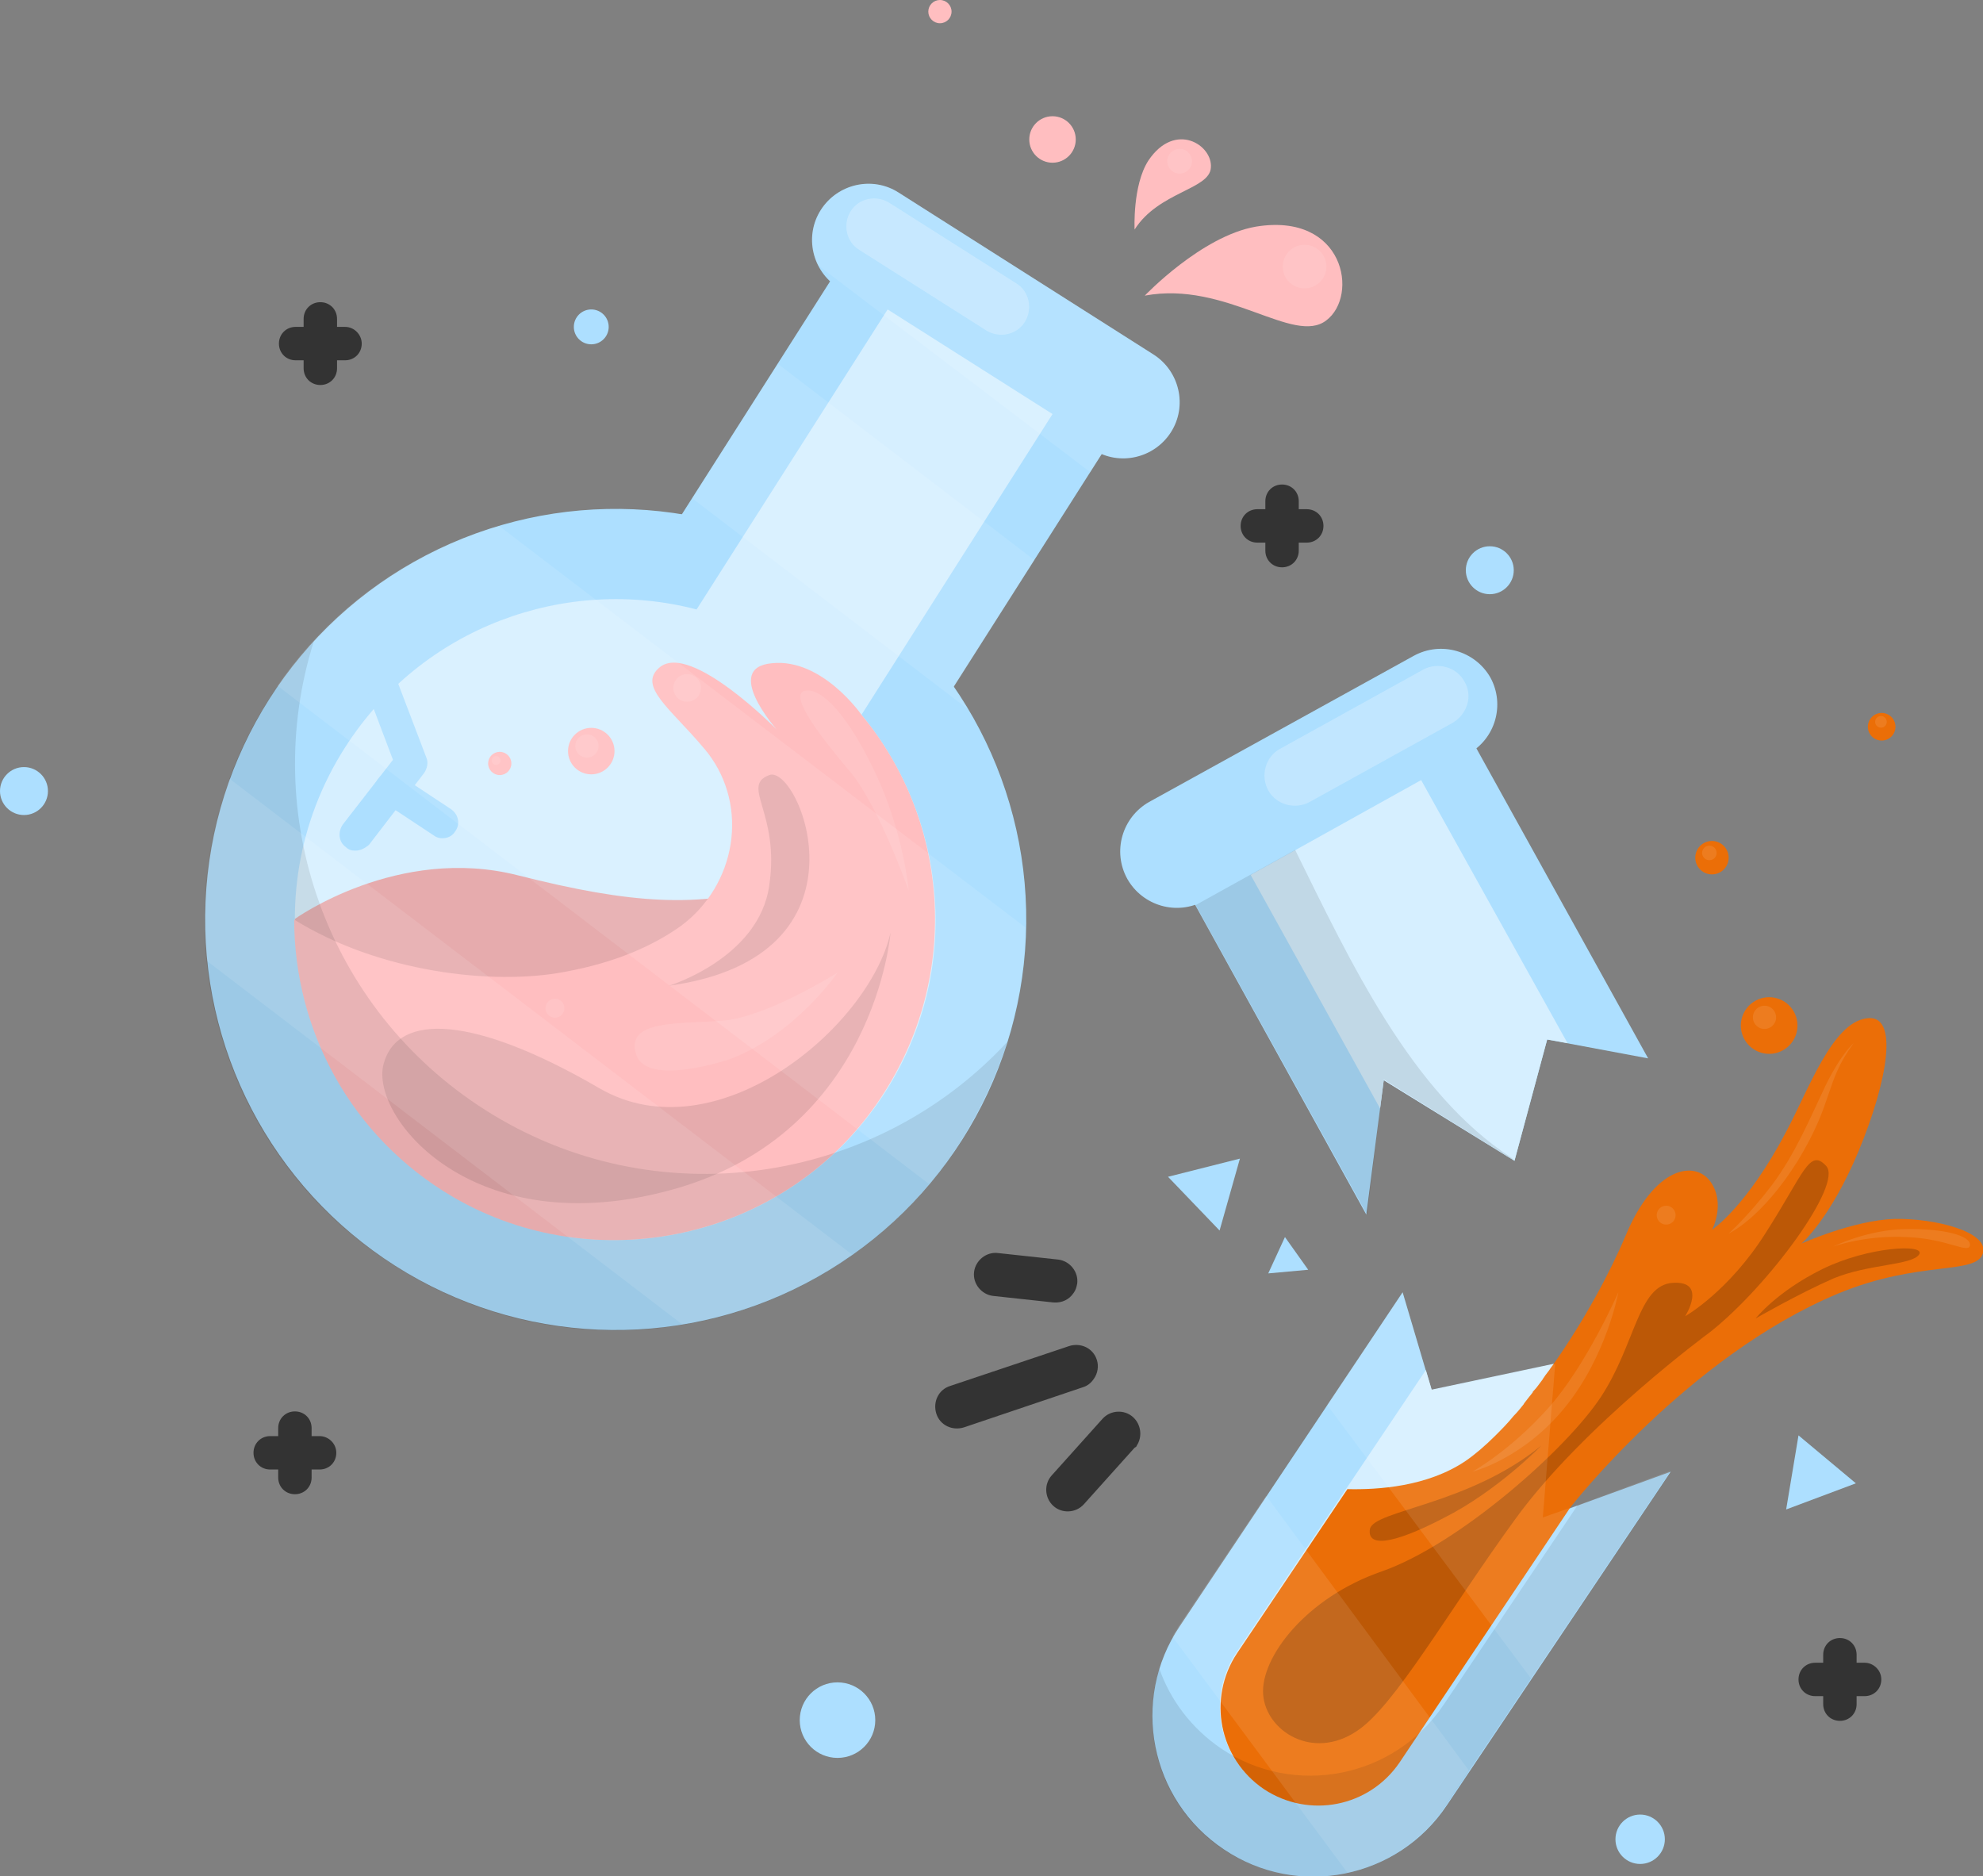 <?xml version="1.0" encoding="utf-8"?>
<!-- Generator: Adobe Illustrator 21.0.0, SVG Export Plug-In . SVG Version: 6.00 Build 0)  -->
<svg version="1.1" xmlns="http://www.w3.org/2000/svg" xmlns:xlink="http://www.w3.org/1999/xlink" x="0px" y="0px"
	 viewBox="0 0 273 258.3" style="enable-background:new 0 0 273 258.3;" xml:space="preserve">
<rect x="0" y="0" width="273" height="258.3" fill="#808080" stroke="none"/>
<style type="text/css">
	.st0{fill:#EB6E07;}
	.st1{fill:#ADDFFF;}
	.st2{fill:#D6EFFF;}
	.st3{opacity:0.5;fill:#D6EFFF;}
	.st4{opacity:0.1;}
	.st5{opacity:0.2;}
	.st6{opacity:0.1;fill:#FFFFFF;}
	.st7{fill:#ffbec0;}
	.st8{fill:#e6abad;}
	.st9{fill:#333;}
</style>
<g id="Background">
</g>
<g id="Objects">
	<g>
		<ellipse transform="matrix(0.276 -0.961 0.961 0.276 91.465 321.347)" class="st0" cx="259" cy="100" rx="1.9" ry="1.9"/>
		<path class="st1" d="M193.1,177.9l4,13.5l17-3.6l-1.7,21.2l17.6-6.4l-30.8,45.9c-6.8,10.2-20.6,12.9-30.7,6.1l0,0
			c-10.2-6.8-12.9-20.6-6.1-30.7L193.1,177.9z"/>
		<path class="st2" d="M212.4,208.9l1.7-21.2l-17,3.6l-0.8-2.7l-26.1,38.9c-4.1,6.2-2.5,14.5,3.7,18.7c6.2,4.1,14.5,2.5,18.7-3.7
			l23.5-35.1L212.4,208.9z"/>
		<g>
			<polygon class="st1" points="226.9,145.7 213,143.1 208.5,159.8 190.5,148.7 188.1,167.2 164,123.6 202.8,102.2 			"/>
			<polygon class="st2" points="190.5,148.7 208.5,159.8 213,143.1 215.8,143.6 195.1,106.4 171.6,119.4 190,152.6 			"/>
			<path class="st1" d="M202.1,103.8L165.8,124c-3.8,2.1-8.5,0.7-10.6-3h0c-2.1-3.8-0.7-8.5,3-10.6l36.4-20.1
				c3.8-2.1,8.5-0.7,10.6,3l0,0C207.2,97,205.9,101.7,202.1,103.8z"/>
			<path class="st3" d="M200,99.5l-19.7,10.9c-2,1.1-4.6,0.4-5.7-1.6l0,0c-1.1-2-0.4-4.6,1.6-5.7l19.7-10.9c2-1.1,4.6-0.4,5.7,1.6
				l0,0C202.8,95.8,202,98.3,200,99.5z"/>
		</g>
		<path class="st0" d="M260.8,167.8c-5.7,0.2-12.8,3.4-12.8,3.4s4-3.4,7.9-12.8c3.9-9.4,5.7-19,1-18.2c-4.7,0.7-7.9,9.8-11,15.6
			c-5.4,10.3-10.2,13.5-10.2,13.5s1.9-3.6-0.2-6.6c-2.1-3-7.7-2.2-11.7,7.4c-2.1,5-5.7,11.7-10,17.8c-0.1,0.1-0.2,0.3-0.3,0.4
			c-0.3,0.5-0.7,0.9-1,1.4c-0.1,0.1-0.1,0.2-0.2,0.3c-0.4,0.5-0.7,1-1.1,1.4c-0.1,0.1-0.2,0.2-0.2,0.3c-0.4,0.5-0.8,1-1.1,1.4
			c-0.1,0.1-0.1,0.2-0.2,0.3c-0.4,0.5-0.8,1-1.2,1.4c0,0-0.1,0.1-0.1,0.1c-0.8,1-1.7,1.9-2.5,2.7c-1.4,1.4-2.8,2.6-4.1,3.5
			c-5.3,3.6-12.2,4-16.3,3.9l-15.2,22.6c-4.1,6.2-2.5,14.5,3.7,18.7c6.2,4.1,14.5,2.5,18.7-3.7l23.5-35.1l0,0
			c0,0,16.2-20.8,36.8-29.4c11.3-4.7,19.1-2.5,20-5.6C273.8,169.6,266.5,167.7,260.8,167.8z"/>
		
			<ellipse transform="matrix(0.276 -0.961 0.961 0.276 40.758 336.239)" class="st0" cx="243.5" cy="141.1" rx="3.9" ry="3.9"/>
		<ellipse transform="matrix(0.276 -0.961 0.961 0.276 57.235 312.012)" class="st0" cx="235.7" cy="118" rx="2.3" ry="2.3"/>
		<polygon class="st1" points="160.8,162 170.7,159.5 167.9,169.4 		"/>
		<polygon class="st1" points="245.9,207.8 247.6,197.6 255.5,204.2 		"/>
		<polygon class="st1" points="174.6,175.3 176.9,170.3 180.1,174.8 		"/>
		<path class="st4" d="M217.2,207.2l-18.4,27.4c-6.8,10.2-20.6,12.9-30.7,6.1c-4.1-2.8-7-6.7-8.5-11c-2.8,9.1,0.5,19.4,8.8,24.9
			c10.2,6.8,23.9,4.1,30.7-6.1l30.8-45.9L217.2,207.2z"/>
		<path class="st4" d="M208.5,159.8l-0.4-0.4c-13.8-9-22.1-26.8-29.8-42.4h0l-13.7,7.6l23.6,42.6l2.3-18.6L208.5,159.8z"/>
		<path class="st5" d="M235.4,183.4c0,0-17.3,12.7-26.7,25.6c-9.4,12.9-16.7,25.9-21.9,29.3c-6.1,4.1-12.5,0-12.9-5
			c-0.4-5.1,5.9-13.4,16.4-17c10.5-3.7,25.3-16.7,30.1-24c4.8-7.3,5.1-15.4,9.9-15.7c4.8-0.3,1.7,4.6,1.7,4.6s6-3.4,11.1-11.5
			c5.2-8.1,6-11.7,8.3-9.2C253.8,163,243.4,177.1,235.4,183.4z"/>
		<path class="st5" d="M241.7,181.5c0,0,5.9-3.4,10.7-5.5c4.8-2,10.8-1.8,11.8-3.3c1-1.5-7-1.1-13.3,2
			C244.6,177.8,241.7,181.5,241.7,181.5z"/>
		<path class="st5" d="M212.2,199c0,0-6.1,6.3-13.5,10c-7.3,3.8-10.5,3.9-10.1,1.5C189.1,207.9,202.2,207.2,212.2,199z"/>
		
			<ellipse transform="matrix(0.276 -0.961 0.961 0.276 5.387 341.59)" class="st6" cx="229.4" cy="167.2" rx="1.3" ry="1.3"/>
		<path class="st6" d="M252.4,171.6c0,0,4.6-2.3,9.9-2.4c5.3-0.1,9,0.9,8.9,2.2s-3.1-0.9-8.7-1.1C256.8,170,252.4,171.6,252.4,171.6
			z"/>
		<path class="st6" d="M222.8,177.9c0,0-4.4,10.1-9.7,16c-5.3,5.9-10.4,8.7-10.4,8.7s6.9-1.7,12.7-8.8S222.8,177.9,222.8,177.9z"/>
		<path class="st6" d="M255.2,143.6c0,0-1.7,1.4-3.9,5.9c-2.1,4.4-4.1,9.3-7.4,13.7c-3.3,4.3-5.9,6.6-5.9,6.6s4.5-2,9.5-10
			C252.5,151.6,251.2,149,255.2,143.6z"/>
		<ellipse transform="matrix(0.276 -0.961 0.961 0.276 41.337 334.838)" class="st6" cx="242.9" cy="140" rx="1.6" ry="1.6"/>
		<ellipse transform="matrix(0.276 -0.961 0.961 0.276 57.663 311.166)" class="st6" cx="235.3" cy="117.3" rx="1" ry="1"/>
		<ellipse transform="matrix(0.276 -0.961 0.961 0.276 92.041 320.865)" class="st6" cx="259" cy="99.3" rx="0.8" ry="0.8"/>
		<g>
			<polygon class="st6" points="216.1,207.6 212.4,208.9 214.1,187.8 197.1,191.4 196.3,188.7 193.1,177.9 182.7,193.4 210.8,231.1 
				229.9,202.5 216.1,207.6 			"/>
			<path class="st6" d="M174.3,205.9l-12,17.9c-0.3,0.5-0.6,1-0.9,1.5l24.1,32.5c5.3-1.2,10.3-4.3,13.5-9.3l3.2-4.8L174.3,205.9z"/>
		</g>
	</g>
	<g>
		<path class="st7" d="M157.6,40.7c0,0,7.8-8.2,15.3-9.5c12.2-2,14.2,9.5,9.7,12.9C178.1,47.6,168.8,38.6,157.6,40.7z"/>
		<path class="st7" d="M156.2,31.6c0,0-0.3-6.1,1.9-9.5c3.7-5.5,8.9-2.1,8.6,1C166.5,26.1,159.5,26.4,156.2,31.6z"/>
		
			<ellipse transform="matrix(0.537 -0.844 0.844 0.537 -67.57 130.079)" class="st1" cx="84.7" cy="126.6" rx="56.5" ry="56.5"/>
		
			<rect x="92.2" y="44.2" transform="matrix(0.844 0.537 -0.537 0.844 60.728 -48.923)" class="st1" width="44.3" height="71.3"/>
		<path class="st1" d="M150.5,61.9l-35.1-22.3c-3.6-2.3-4.7-7.1-2.4-10.7l0,0c2.3-3.6,7.1-4.7,10.7-2.4l35.1,22.3
			c3.6,2.3,4.7,7.1,2.4,10.7l0,0C158.9,63.1,154.1,64.2,150.5,61.9z"/>
		<path class="st3" d="M135.8,45.5l-17.5-11.1c-1.8-1.1-2.3-3.5-1.2-5.3l0,0c1.1-1.8,3.5-2.3,5.3-1.2L139.9,39
			c1.8,1.1,2.3,3.5,1.2,5.3l0,0C140,46.1,137.6,46.6,135.8,45.5z"/>
		<path class="st2" d="M144.9,57l-22.7-14.4L95.9,83.9c-18-4.7-37.8,2.4-48.4,19c-13.1,20.5-7,47.8,13.5,60.9
			c20.5,13.1,47.8,7,60.9-13.5c10.6-16.6,8.6-37.5-3.3-51.9L144.9,57z"/>
		<path class="st8" d="M40.6,126.5c0,0,14.2-10.2,30.7-6c15.8,4,24.9,4.5,35.5,1.4c10.6-3.1,2,22.5-25.5,21.3
			C53.9,142,40.4,130.5,40.6,126.5z"/>
		<path class="st7" d="M118.6,98.4c0,0-5.4-7.8-12.3-7.1c-6.9,0.6,0.6,9.1,0.6,9.1s-11.7-11.9-16-8.6c-3.3,2.6,1.5,5.8,6,11.2
			c0.2,0.2,0.3,0.4,0.5,0.6c5.8,7.5,3.9,18.3-3.7,23.9c-3.8,2.7-8.9,5-16,6.3c-10,1.9-25.6,0-37.2-7.2c0,15.1,7.7,29.9,21.9,38.2
			c19.6,11.4,45.2,5.9,58.2-12.7C132.5,135.1,130.9,113.2,118.6,98.4z"/>
		<circle class="st7" cx="81.4" cy="103.4" r="3.2"/>
		<circle class="st7" cx="144.9" cy="19.2" r="3.2"/>
		<circle class="st7" cx="68.8" cy="105.1" r="1.6"/>
		<circle class="st7" cx="129.4" cy="1.6" r="1.6"/>
		<g>
			<path class="st1" d="M48.9,117.1c-0.5,0-0.9-0.1-1.3-0.5c-1-0.7-1.1-2.1-0.4-3.1l6.9-8.9l-5.1-13.5c-0.4-1.1,0.1-2.4,1.3-2.8
				c1.1-0.4,2.4,0.1,2.8,1.3l5.6,14.7c0.3,0.7,0.1,1.5-0.3,2.1l-7.6,9.9C50.2,116.8,49.6,117.1,48.9,117.1z"/>
		</g>
		<g>
			<path class="st1" d="M60.9,115.4c-0.4,0-0.8-0.1-1.2-0.4l-7.1-4.7c-1-0.7-1.3-2-0.6-3c0.7-1,2-1.3,3-0.6l7.1,4.7
				c1,0.7,1.3,2,0.6,3C62.3,115.1,61.6,115.4,60.9,115.4z"/>
		</g>
		<path class="st4" d="M66.8,152.8c-22-14-31.1-40.7-23.6-64.5c-2.3,2.4-4.3,5.1-6.2,8c-16.8,26.3-9,61.3,17.4,78
			c26.3,16.8,61.3,9,78-17.4c2.7-4.3,4.8-8.9,6.3-13.5C120.5,163.1,90.2,167.7,66.8,152.8z"/>
		<path class="st4" d="M122.6,128.4c0,0-2.1,27.5-29.8,35.3s-41.9-10-40-17.2c1.9-7.2,12.5-6.7,29.7,3.3
			C98.5,159.1,119.6,141.5,122.6,128.4z"/>
		<path class="st4" d="M92.1,135.7c0,0,12.4-3.8,13.8-13.8c1.5-10-4-13.7,0-15.2C110,105.1,121.1,131.7,92.1,135.7z"/>
		<path class="st6" d="M125.1,122.6c0,0-0.7-7.9-4.5-16s-7.5-12-9.8-11.5c-2.3,0.5,2.2,6.4,6.3,11.2
			C121.1,111.2,125.1,122.6,125.1,122.6z"/>
		<path class="st6" d="M115.3,133.9c0,0-5.8,8.5-14.8,11.9c0,0-11.4,3.9-12.9-0.6c-1.6-4.9,6-4.2,12-4.7
			C105.6,140,115.3,133.9,115.3,133.9z"/>
		<circle class="st6" cx="94.6" cy="94.7" r="1.9"/>
		<circle class="st6" cx="76.4" cy="138.8" r="1.3"/>
		<circle class="st6" cx="179.6" cy="36.7" r="3"/>
		<circle class="st6" cx="162.4" cy="22.2" r="1.7"/>
		<circle class="st6" cx="80.8" cy="102.7" r="1.6"/>
		<circle class="st6" cx="68.3" cy="104.7" r="0.6"/>
		<g>
			<path class="st6" d="M68.7,72.4c-12,3.5-22.9,11-30.5,22l89.7,68.6c1.6-1.9,3.1-3.9,4.5-6.1c5.8-9.1,8.6-19.2,8.8-29.2L68.7,72.4
				z"/>
			<path class="st6" d="M117.3,172.7l-85.7-65.5c-3,8.2-4,16.8-3.1,25.1l65.4,50C102.2,181,110.3,177.7,117.3,172.7z"/>
		</g>
		<g>
			<path class="st6" d="M158.8,48.8l-35.1-22.3c-3.6-2.3-8.4-1.2-10.7,2.4c-1.5,2.4-1.6,5.2-0.4,7.6L150.1,65l1.6-2.5
				c3.4,1.4,7.4,0.2,9.5-3C163.5,55.9,162.4,51.1,158.8,48.8z"/>
			<path class="st6" d="M131.3,94.6l11.1-17.5l-35.3-27L95.3,68.6l37.8,28.9C132.6,96.5,131.9,95.5,131.3,94.6z"/>
		</g>
	</g>
	<path class="st9" d="M179.9,70.1h-1.1V69c0-1.3-1-2.3-2.3-2.3c-1.3,0-2.3,1-2.3,2.3v1.1h-1.1c-1.3,0-2.3,1-2.3,2.3s1,2.3,2.3,2.3
		h1.1v1.1c0,1.3,1,2.3,2.3,2.3c1.3,0,2.3-1,2.3-2.3v-1.1h1.1c1.3,0,2.3-1,2.3-2.3S181.2,70.1,179.9,70.1z"/>
	<path class="st9" d="M47.5,45h-1.1v-1.1c0-1.3-1-2.3-2.3-2.3c-1.3,0-2.3,1-2.3,2.3V45h-1.1c-1.3,0-2.3,1-2.3,2.3
		c0,1.3,1,2.3,2.3,2.3h1.1v1.1c0,1.3,1,2.3,2.3,2.3c1.3,0,2.3-1,2.3-2.3v-1.1h1.1c1.3,0,2.3-1,2.3-2.3C49.8,46.1,48.8,45,47.5,45z"
		/>
	<path class="st9" d="M256.7,228.9h-1.1v-1.1c0-1.3-1-2.3-2.3-2.3c-1.3,0-2.3,1-2.3,2.3v1.1h-1.1c-1.3,0-2.3,1-2.3,2.3
		s1,2.3,2.3,2.3h1.1v1.1c0,1.3,1,2.3,2.3,2.3c1.3,0,2.3-1,2.3-2.3v-1.1h1.1c1.3,0,2.3-1,2.3-2.3S257.9,228.9,256.7,228.9z"/>
	<path class="st9" d="M44,197.7h-1.1v-1.1c0-1.3-1-2.3-2.3-2.3c-1.3,0-2.3,1-2.3,2.3v1.1h-1.1c-1.3,0-2.3,1-2.3,2.3s1,2.3,2.3,2.3
		h1.1v1.1c0,1.3,1,2.3,2.3,2.3c1.3,0,2.3-1,2.3-2.3v-1.1H44c1.3,0,2.3-1,2.3-2.3S45.2,197.7,44,197.7z"/>
	<circle class="st1" cx="81.4" cy="45" r="2.4"/>
	<circle class="st1" cx="115.3" cy="236.8" r="5.2"/>
	<circle class="st1" cx="205.1" cy="78.5" r="3.3"/>
	<circle class="st1" cx="3.3" cy="108.9" r="3.3"/>
	<circle class="st1" cx="225.8" cy="253.2" r="3.4"/>
	<g>
		<g>
			<path class="st9" d="M147.8,178c0.3-0.4,0.4-0.8,0.5-1.3c0.2-1.6-1-3.1-2.6-3.3l-8.3-0.9c-1.6-0.2-3.1,1-3.3,2.6
				c-0.2,1.6,1,3.1,2.6,3.3l8.3,0.9C146.2,179.4,147.2,178.9,147.8,178z"/>
		</g>
		<g>
			<path class="st9" d="M150.6,189.8c0.5-0.7,0.7-1.7,0.4-2.6c-0.5-1.6-2.2-2.4-3.8-1.9l-16.4,5.5c-1.6,0.5-2.4,2.2-1.9,3.8
				c0.5,1.6,2.2,2.4,3.8,1.9L149,191C149.7,190.8,150.2,190.4,150.6,189.8z"/>
		</g>
		<g>
			<path class="st9" d="M156.5,199c0.8-1.2,0.6-2.9-0.5-3.9c-1.2-1.1-3.1-1-4.2,0.2l-7,7.8c-1.1,1.2-1,3.1,0.2,4.2
				c1.2,1.1,3.1,1,4.2-0.2l7-7.8C156.4,199.2,156.5,199.1,156.5,199z"/>
		</g>
	</g>
</g>
</svg>
